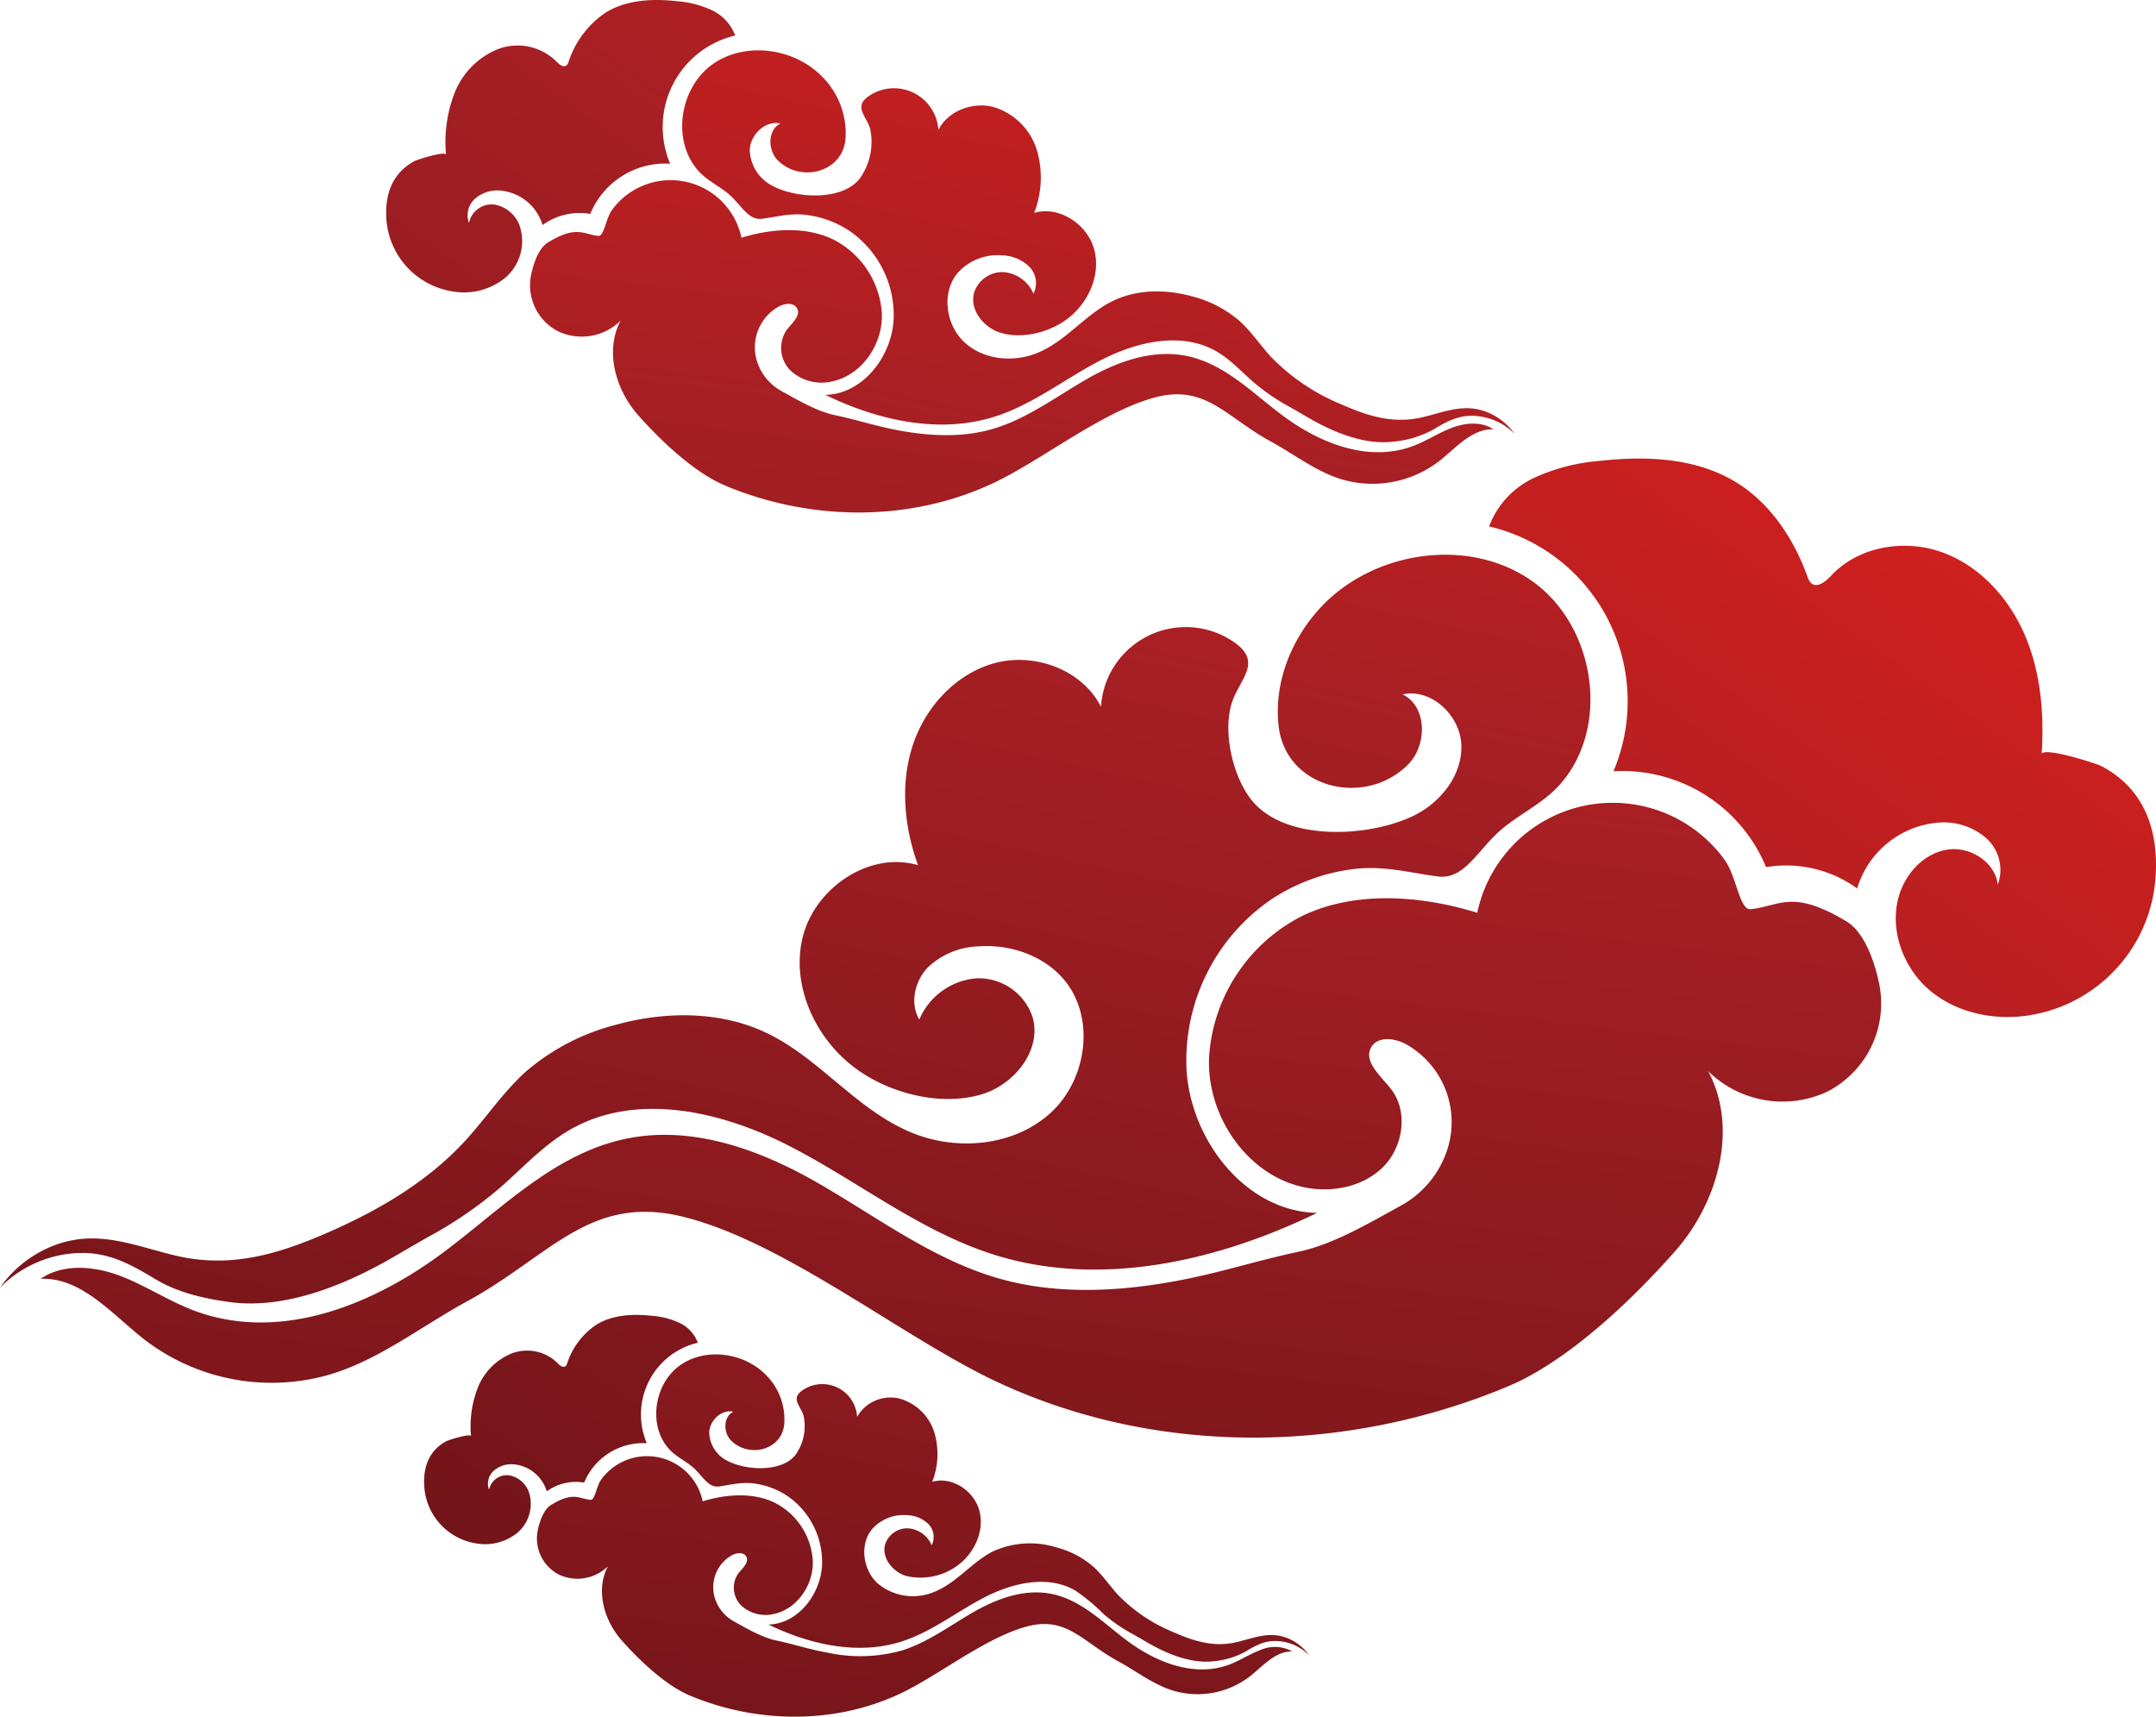 <svg xmlns="http://www.w3.org/2000/svg" xmlns:xlink="http://www.w3.org/1999/xlink" width="364.836" height="290.512" viewBox="0 0 364.836 290.512"><defs><linearGradient id="a" x1="1.125" y1="-1.245" x2="0.251" y2="1.289" gradientUnits="objectBoundingBox"><stop offset="0" stop-color="#e6211b"/><stop offset="0.125" stop-color="#db201c"/><stop offset="0.341" stop-color="#be1f20"/><stop offset="0.502" stop-color="#a51f24"/><stop offset="0.964" stop-color="#75151a"/><stop offset="1" stop-color="#72151a"/></linearGradient><linearGradient id="b" x1="1.248" y1="-0.421" x2="-1.164" y2="2.459" xlink:href="#a"/><linearGradient id="c" x1="1.259" y1="-0.868" x2="0.248" y2="1.28" xlink:href="#a"/><linearGradient id="d" x1="1.243" y1="-1.66" x2="-0.427" y2="3.182" xlink:href="#a"/><linearGradient id="e" x1="2.882" y1="-2.416" x2="-1.725" y2="3.087" xlink:href="#a"/><linearGradient id="f" x1="1.259" y1="-1.068" x2="-0.673" y2="3.036" xlink:href="#a"/><linearGradient id="g" x1="2.332" y1="-4.82" x2="0.203" y2="1.354" xlink:href="#a"/><linearGradient id="h" x1="5.889" y1="-6.007" x2="0.014" y2="1.009" xlink:href="#a"/><linearGradient id="i" x1="2.52" y1="-3.747" x2="0.056" y2="1.487" xlink:href="#a"/></defs><g transform="translate(-7955.044 -5122.589)"><path d="M8267.509,5278.519c-9.232-5.551-11.229-2.6-16.206-2.076-1.917.2-2.376-5.554-4.445-8.39a23.416,23.416,0,0,0-41.833,9c-9.455-2.929-20.532-3.777-29.476.461a28.856,28.856,0,0,0-15.9,23.827c-.51,9.884,6.285,20.051,15.96,22.137,4.728,1.018,10.064,0,13.483-3.411s4.308-9.391,1.325-13.2c-1.733-2.212-4.744-4.685-3.31-7.1,1.111-1.867,3.954-1.512,5.864-.475a15.114,15.114,0,0,1,6.636,18.8,16.7,16.7,0,0,1-7.412,8.466c-5.294,2.9-11.43,6.578-17.336,7.837-7.856,1.674-13.375,3.628-21.279,5.055-11,1.985-21.512,2.091-30.985-.964-10.5-3.386-19.5-10.148-29.06-15.657-9.458-5.455-20.809-9.782-32.047-7.641-12.918,2.461-22.195,12.685-32.427,20.072-11.681,8.434-27.127,14.5-41.374,9.035-4.3-1.648-8.175-4.267-12.489-5.867s-9.467-2.034-13.27.557c7-.245,12.146,6.09,17.683,10.385a35.321,35.321,0,0,0,31.658,5.695c8.219-2.576,15.142-8.075,22.7-12.194,14.224-7.749,20.87-18.3,36.736-14.362,17.042,4.235,36.922,20.254,52.54,27.681,27.534,13.093,59.828,12.371,86.978,1.005,10.128-4.241,21.037-14.657,28.3-22.9s10.743-20.758,5.575-30.448a17.943,17.943,0,0,0,20.051,3.527,16.76,16.76,0,0,0,8.879-18.346C8272.3,5285.5,8270.617,5280.388,8267.509,5278.519Z" fill="url(#a)"/><path d="M8310.575,5252.2c-.777-.4-9.952-3.355-10.043-1.959.441-6.79-.133-13.769-2.783-20.036s-7.564-11.769-13.949-14.117-14.224-1.081-18.869,3.893c-.913.978-2.331,2.172-3.369,1.323a2.553,2.553,0,0,1-.668-1.161c-2.309-6.37-6.251-12.363-12.021-15.916-6.774-4.168-15.228-4.531-23.131-3.643a32.634,32.634,0,0,0-11.085,2.863,14.8,14.8,0,0,0-7.627,8.221,30.394,30.394,0,0,1,21.041,41.44,26.292,26.292,0,0,1,25.826,16.224,20.482,20.482,0,0,1,15.417,3.608,15.684,15.684,0,0,1,14.11-11.175,10.97,10.97,0,0,1,7.817,2.743,7.207,7.207,0,0,1,1.865,7.769c-.45-3.782-4.6-6.441-8.374-5.932s-6.863,3.6-8.138,7.192c-2.037,5.738.236,12.511,4.841,16.5s11.136,5.332,17.145,4.339a25.381,25.381,0,0,0,21.233-23.493C8320.334,5263,8317.864,5255.988,8310.575,5252.2Z" fill="url(#b)"/><path d="M7981.476,5339.131c3.695,2.209,8.244,3.234,12.472,3.8,9.576,1.289,19.889-3.067,27.988-7.806,1.781-1.043,3.688-2.143,5.349-3.1a69.476,69.476,0,0,0,12.489-8.54c3.815-3.364,7.315-7.182,11.725-9.72,11.265-6.483,25.7-3.133,37.252,2.819s21.962,14.336,34.346,18.278c17.992,5.725,37.841,1.221,54.827-7.024-12.1-.219-21.506-12.38-22.108-24.468a33.086,33.086,0,0,1,14.2-28.478,32.351,32.351,0,0,1,13.788-5.2c5.179-.7,9.435.518,14.448,1.208,4.068.56,6.194-3.282,9.6-6.777,3.243-3.323,7.817-5.118,10.978-8.578,8.832-9.666,6.27-26.861-4.36-34.506s-26.737-5.343-35.758,4.145c-5.126,5.39-8.163,12.948-7.292,20.334,1.239,10.537,14.626,13.748,21.892,6.452,3.271-3.286,3.252-9.832-.912-11.871,4.851-1.076,9.718,3.549,9.928,8.513s-3.293,9.542-7.705,11.828c-7.381,3.825-22.056,4.758-27.81-2.49-3.15-3.971-4.795-11.214-3.413-16.106,1.223-4.331,5.665-7.183.188-10.78a14.373,14.373,0,0,0-22.236,11.136c-3.111-6.172-10.976-9.153-17.681-7.475s-11.992,7.377-14.157,13.941-1.476,13.835.876,20.334c-8.218-2.44-17.466,3.851-19.512,12.176s2.247,17.408,9.214,22.4c5.731,4.111,14.226,6.262,21.107,4.188,5.508-1.661,10.135-7.443,8.6-12.987a9.594,9.594,0,0,0-9.541-6.628,11.493,11.493,0,0,0-9.651,6.969c-1.628-2.745-.777-6.492,1.425-8.8a13.079,13.079,0,0,1,8.646-3.584c5.381-.375,11.051,1.573,14.49,5.729,5.267,6.365,3.811,16.753-2.251,22.367s-15.539,6.6-23.229,3.576c-9.418-3.706-15.556-12.348-24.477-16.8-7.939-3.964-17.424-3.96-25.975-1.593a37.653,37.653,0,0,0-15.187,7.9c-3.856,3.453-6.735,7.845-10.232,11.662-6.28,6.855-14.39,11.653-22.827,15.379-8.576,3.788-16.692,6.315-26.071,4.148-5.145-1.19-10.394-3.313-15.759-2.888a18.221,18.221,0,0,0-6.352,1.723,20.085,20.085,0,0,0-7.763,6.544,19.754,19.754,0,0,1,13.281-5.852C7973.548,5334.454,7977.2,5336.571,7981.476,5339.131Z" fill="url(#c)"/><path d="M8047.805,5163.59c4.833-2.906,5.878-1.361,8.483-1.087,1,.1,1.243-2.907,2.327-4.392a12.257,12.257,0,0,1,21.9,4.711c4.949-1.534,10.747-1.977,15.428.241a15.1,15.1,0,0,1,8.322,12.472c.267,5.174-3.29,10.495-8.354,11.587a7.758,7.758,0,0,1-7.057-1.785,5.416,5.416,0,0,1-.694-6.908c.907-1.158,2.483-2.452,1.732-3.717-.581-.977-2.069-.791-3.069-.248a7.91,7.91,0,0,0-3.473,9.841,8.74,8.74,0,0,0,3.88,4.431c2.771,1.519,5.983,3.444,9.074,4.1,4.112.876,7,1.9,11.138,2.645,5.758,1.039,11.261,1.1,16.219-.5,5.495-1.772,10.209-5.312,15.211-8.195,4.951-2.856,10.892-5.12,16.774-4,6.762,1.288,11.618,6.64,16.974,10.506,6.114,4.415,14.2,7.59,21.657,4.729,2.249-.862,4.277-2.233,6.536-3.07s4.955-1.065,6.946.291c-3.666-.128-6.357,3.188-9.256,5.436a18.487,18.487,0,0,1-16.571,2.981c-4.3-1.348-7.926-4.227-11.883-6.383-7.445-4.056-10.924-9.58-19.229-7.517-8.92,2.217-19.326,10.6-27.5,14.489-14.411,6.853-31.315,6.475-45.526.526-5.3-2.22-11.012-7.672-14.812-11.985s-5.624-10.865-2.919-15.937a9.391,9.391,0,0,1-10.5,1.846,8.771,8.771,0,0,1-4.647-9.6C8045.3,5167.246,8046.178,5164.568,8047.805,5163.59Z" fill="url(#d)"/><path d="M8025.263,5149.814c.407-.211,5.209-1.756,5.257-1.025a23.079,23.079,0,0,1,1.456-10.488,13.234,13.234,0,0,1,7.3-7.389,9.344,9.344,0,0,1,9.876,2.038c.478.512,1.22,1.136,1.764.692a1.333,1.333,0,0,0,.35-.608,16,16,0,0,1,6.292-8.33c3.546-2.182,7.97-2.372,12.108-1.907a17.078,17.078,0,0,1,5.8,1.5,7.749,7.749,0,0,1,3.992,4.3,15.907,15.907,0,0,0-11.013,21.691,13.763,13.763,0,0,0-13.519,8.493,10.725,10.725,0,0,0-8.069,1.888,8.21,8.21,0,0,0-7.386-5.849,5.746,5.746,0,0,0-4.092,1.436,3.768,3.768,0,0,0-.976,4.066,3.921,3.921,0,0,1,4.383-3.105,5.582,5.582,0,0,1,4.259,3.765,8.185,8.185,0,0,1-2.534,8.635,11.058,11.058,0,0,1-8.973,2.27,13.283,13.283,0,0,1-11.115-12.3C8020.154,5155.466,8021.448,5151.8,8025.263,5149.814Z" fill="url(#e)"/><path d="M8197.525,5195.316a17.394,17.394,0,0,1-6.528,1.991c-5.013.674-10.411-1.606-14.65-4.087-.933-.545-1.931-1.121-2.8-1.62a36.413,36.413,0,0,1-6.538-4.47c-2-1.761-3.828-3.759-6.137-5.088-5.9-3.393-13.451-1.64-19.5,1.476s-11.5,7.5-17.978,9.567c-9.417,3-19.807.639-28.7-3.676,6.335-.115,11.257-6.48,11.572-12.808a17.318,17.318,0,0,0-7.431-14.906,16.94,16.94,0,0,0-7.217-2.722c-2.711-.368-4.938.272-7.563.633-2.129.292-3.242-1.718-5.027-3.548-1.7-1.739-4.091-2.679-5.746-4.49-4.623-5.059-3.282-14.06,2.283-18.061s13.994-2.8,18.716,2.169a13.508,13.508,0,0,1,3.817,10.644c-.648,5.515-7.656,7.2-11.459,3.377-1.712-1.72-1.7-5.147.478-6.214-2.539-.563-5.086,1.858-5.2,4.456a7.04,7.04,0,0,0,4.034,6.191c3.863,2,11.544,2.491,14.556-1.3a10.68,10.68,0,0,0,1.787-8.43c-.64-2.267-2.966-3.76-.1-5.643a7.523,7.523,0,0,1,11.639,5.829c1.629-3.23,5.746-4.791,9.255-3.913a10.986,10.986,0,0,1,7.41,7.3,16.448,16.448,0,0,1-.458,10.643c4.3-1.277,9.142,2.016,10.213,6.374s-1.176,9.111-4.822,11.727c-3,2.152-7.447,3.278-11.049,2.192-2.883-.869-5.305-3.9-4.5-6.8a5.021,5.021,0,0,1,4.994-3.469,6.014,6.014,0,0,1,5.051,3.648,3.982,3.982,0,0,0-.745-4.608,6.846,6.846,0,0,0-4.526-1.876,9.078,9.078,0,0,0-7.584,3c-2.757,3.332-2,8.769,1.177,11.708s8.134,3.455,12.16,1.872c4.929-1.94,8.142-6.464,12.812-8.8,4.155-2.075,9.12-2.073,13.6-.834a19.716,19.716,0,0,1,7.949,4.135c2.019,1.807,3.526,4.106,5.356,6.1a35.166,35.166,0,0,0,11.948,8.05c4.489,1.983,8.738,3.306,13.646,2.171,2.693-.623,5.44-1.734,8.249-1.511a9.524,9.524,0,0,1,3.325.9,10.511,10.511,0,0,1,4.063,3.426,10.337,10.337,0,0,0-6.952-3.064C8201.675,5192.868,8199.765,5193.976,8197.525,5195.316Z" fill="url(#f)"/><path d="M8048.307,5377.248c3.79-2.279,4.609-1.067,6.652-.852.787.082.975-2.28,1.825-3.444a9.611,9.611,0,0,1,17.17,3.694c3.881-1.2,8.428-1.551,12.1.189a11.844,11.844,0,0,1,6.526,9.78c.21,4.057-2.58,8.23-6.551,9.086a6.082,6.082,0,0,1-5.534-1.4,4.248,4.248,0,0,1-.544-5.417c.711-.908,1.947-1.923,1.359-2.914-.456-.766-1.623-.621-2.407-.2a6.207,6.207,0,0,0-2.724,7.717,6.857,6.857,0,0,0,3.043,3.475c2.173,1.19,4.691,2.7,7.116,3.217,3.224.687,5.489,1.489,8.734,2.074a26.209,26.209,0,0,0,12.718-.4c4.308-1.39,8-4.165,11.927-6.427,3.883-2.239,8.542-4.015,13.154-3.136,5.3,1.01,9.11,5.207,13.31,8.239,4.795,3.461,11.135,5.952,16.983,3.708,1.763-.676,3.355-1.751,5.126-2.408a6.056,6.056,0,0,1,5.446.229c-2.874-.1-4.985,2.5-7.258,4.262a14.5,14.5,0,0,1-12.994,2.338c-3.373-1.058-6.215-3.314-9.318-5-5.838-3.181-8.566-7.513-15.079-5.9-7,1.738-15.154,8.313-21.565,11.362-11.3,5.373-24.557,5.077-35.7.412-4.157-1.741-8.635-6.016-11.614-9.4s-4.41-8.52-2.289-12.5a7.367,7.367,0,0,1-8.23,1.447,6.879,6.879,0,0,1-3.644-7.53C8046.34,5380.115,8047.031,5378.015,8048.307,5377.248Z" fill="url(#g)"/><path d="M8030.63,5366.446c.319-.166,4.085-1.377,4.122-.8a18.115,18.115,0,0,1,1.142-8.224,10.375,10.375,0,0,1,5.726-5.795,7.331,7.331,0,0,1,7.745,1.6c.374.4.957.891,1.383.543a1.048,1.048,0,0,0,.274-.476,12.548,12.548,0,0,1,4.934-6.533c2.781-1.711,6.25-1.86,9.494-1.5a13.386,13.386,0,0,1,4.551,1.175,6.075,6.075,0,0,1,3.13,3.374,12.474,12.474,0,0,0-8.636,17.009,10.793,10.793,0,0,0-10.6,6.66,8.41,8.41,0,0,0-6.328,1.48,6.436,6.436,0,0,0-5.792-4.586,4.5,4.5,0,0,0-3.208,1.125,2.958,2.958,0,0,0-.766,3.189,3.074,3.074,0,0,1,3.437-2.434,4.376,4.376,0,0,1,3.34,2.952,6.418,6.418,0,0,1-1.987,6.771,8.668,8.668,0,0,1-7.037,1.78,10.416,10.416,0,0,1-8.715-9.642C8026.624,5370.877,8027.638,5368,8030.63,5366.446Z" fill="url(#h)"/><path d="M8165.711,5402.126a13.624,13.624,0,0,1-5.119,1.562c-3.931.528-8.164-1.26-11.488-3.205-.731-.428-1.514-.879-2.2-1.271a28.462,28.462,0,0,1-5.126-3.5,31.345,31.345,0,0,0-4.813-3.99c-4.623-2.66-10.547-1.285-15.29,1.157s-9.014,5.885-14.1,7.5c-7.385,2.35-15.533.5-22.5-2.883,4.967-.09,8.827-5.081,9.074-10.043a13.583,13.583,0,0,0-5.827-11.689,13.286,13.286,0,0,0-5.66-2.134c-2.126-.289-3.872.213-5.93.5-1.67.229-2.543-1.347-3.942-2.782-1.331-1.364-3.208-2.1-4.506-3.521-3.625-3.967-2.573-11.025,1.79-14.163s10.974-2.193,14.677,1.7a10.59,10.59,0,0,1,2.993,8.347c-.508,4.324-6,5.642-8.986,2.648-1.342-1.349-1.334-4.036.375-4.873-1.991-.441-3.989,1.457-4.075,3.494a5.52,5.52,0,0,0,3.163,4.855c3.029,1.57,9.053,1.953,11.414-1.022a8.369,8.369,0,0,0,1.4-6.611c-.5-1.777-2.325-2.948-.077-4.424a5.9,5.9,0,0,1,9.127,4.57,6.508,6.508,0,0,1,7.257-3.068,8.615,8.615,0,0,1,5.811,5.723,12.9,12.9,0,0,1-.359,8.346c3.373-1,7.169,1.581,8.009,5s-.923,7.145-3.782,9.2a10.559,10.559,0,0,1-8.664,1.719c-2.261-.682-4.16-3.055-3.53-5.331a3.938,3.938,0,0,1,3.916-2.72,4.717,4.717,0,0,1,3.961,2.86,3.123,3.123,0,0,0-.584-3.614,5.37,5.37,0,0,0-3.549-1.47,7.121,7.121,0,0,0-5.948,2.351c-2.161,2.613-1.564,6.876.924,9.181a9.28,9.28,0,0,0,9.535,1.468c3.866-1.522,6.385-5.069,10.046-6.9a15.07,15.07,0,0,1,10.662-.654,15.472,15.472,0,0,1,6.234,3.242c1.583,1.418,2.764,3.22,4.2,4.787a27.545,27.545,0,0,0,9.369,6.312c3.52,1.555,6.851,2.593,10.7,1.7,2.112-.488,4.266-1.36,6.469-1.185a7.464,7.464,0,0,1,2.607.707,8.247,8.247,0,0,1,3.186,2.686,8.109,8.109,0,0,0-5.451-2.4C8168.965,5400.207,8167.468,5401.075,8165.711,5402.126Z" fill="url(#i)"/></g></svg>